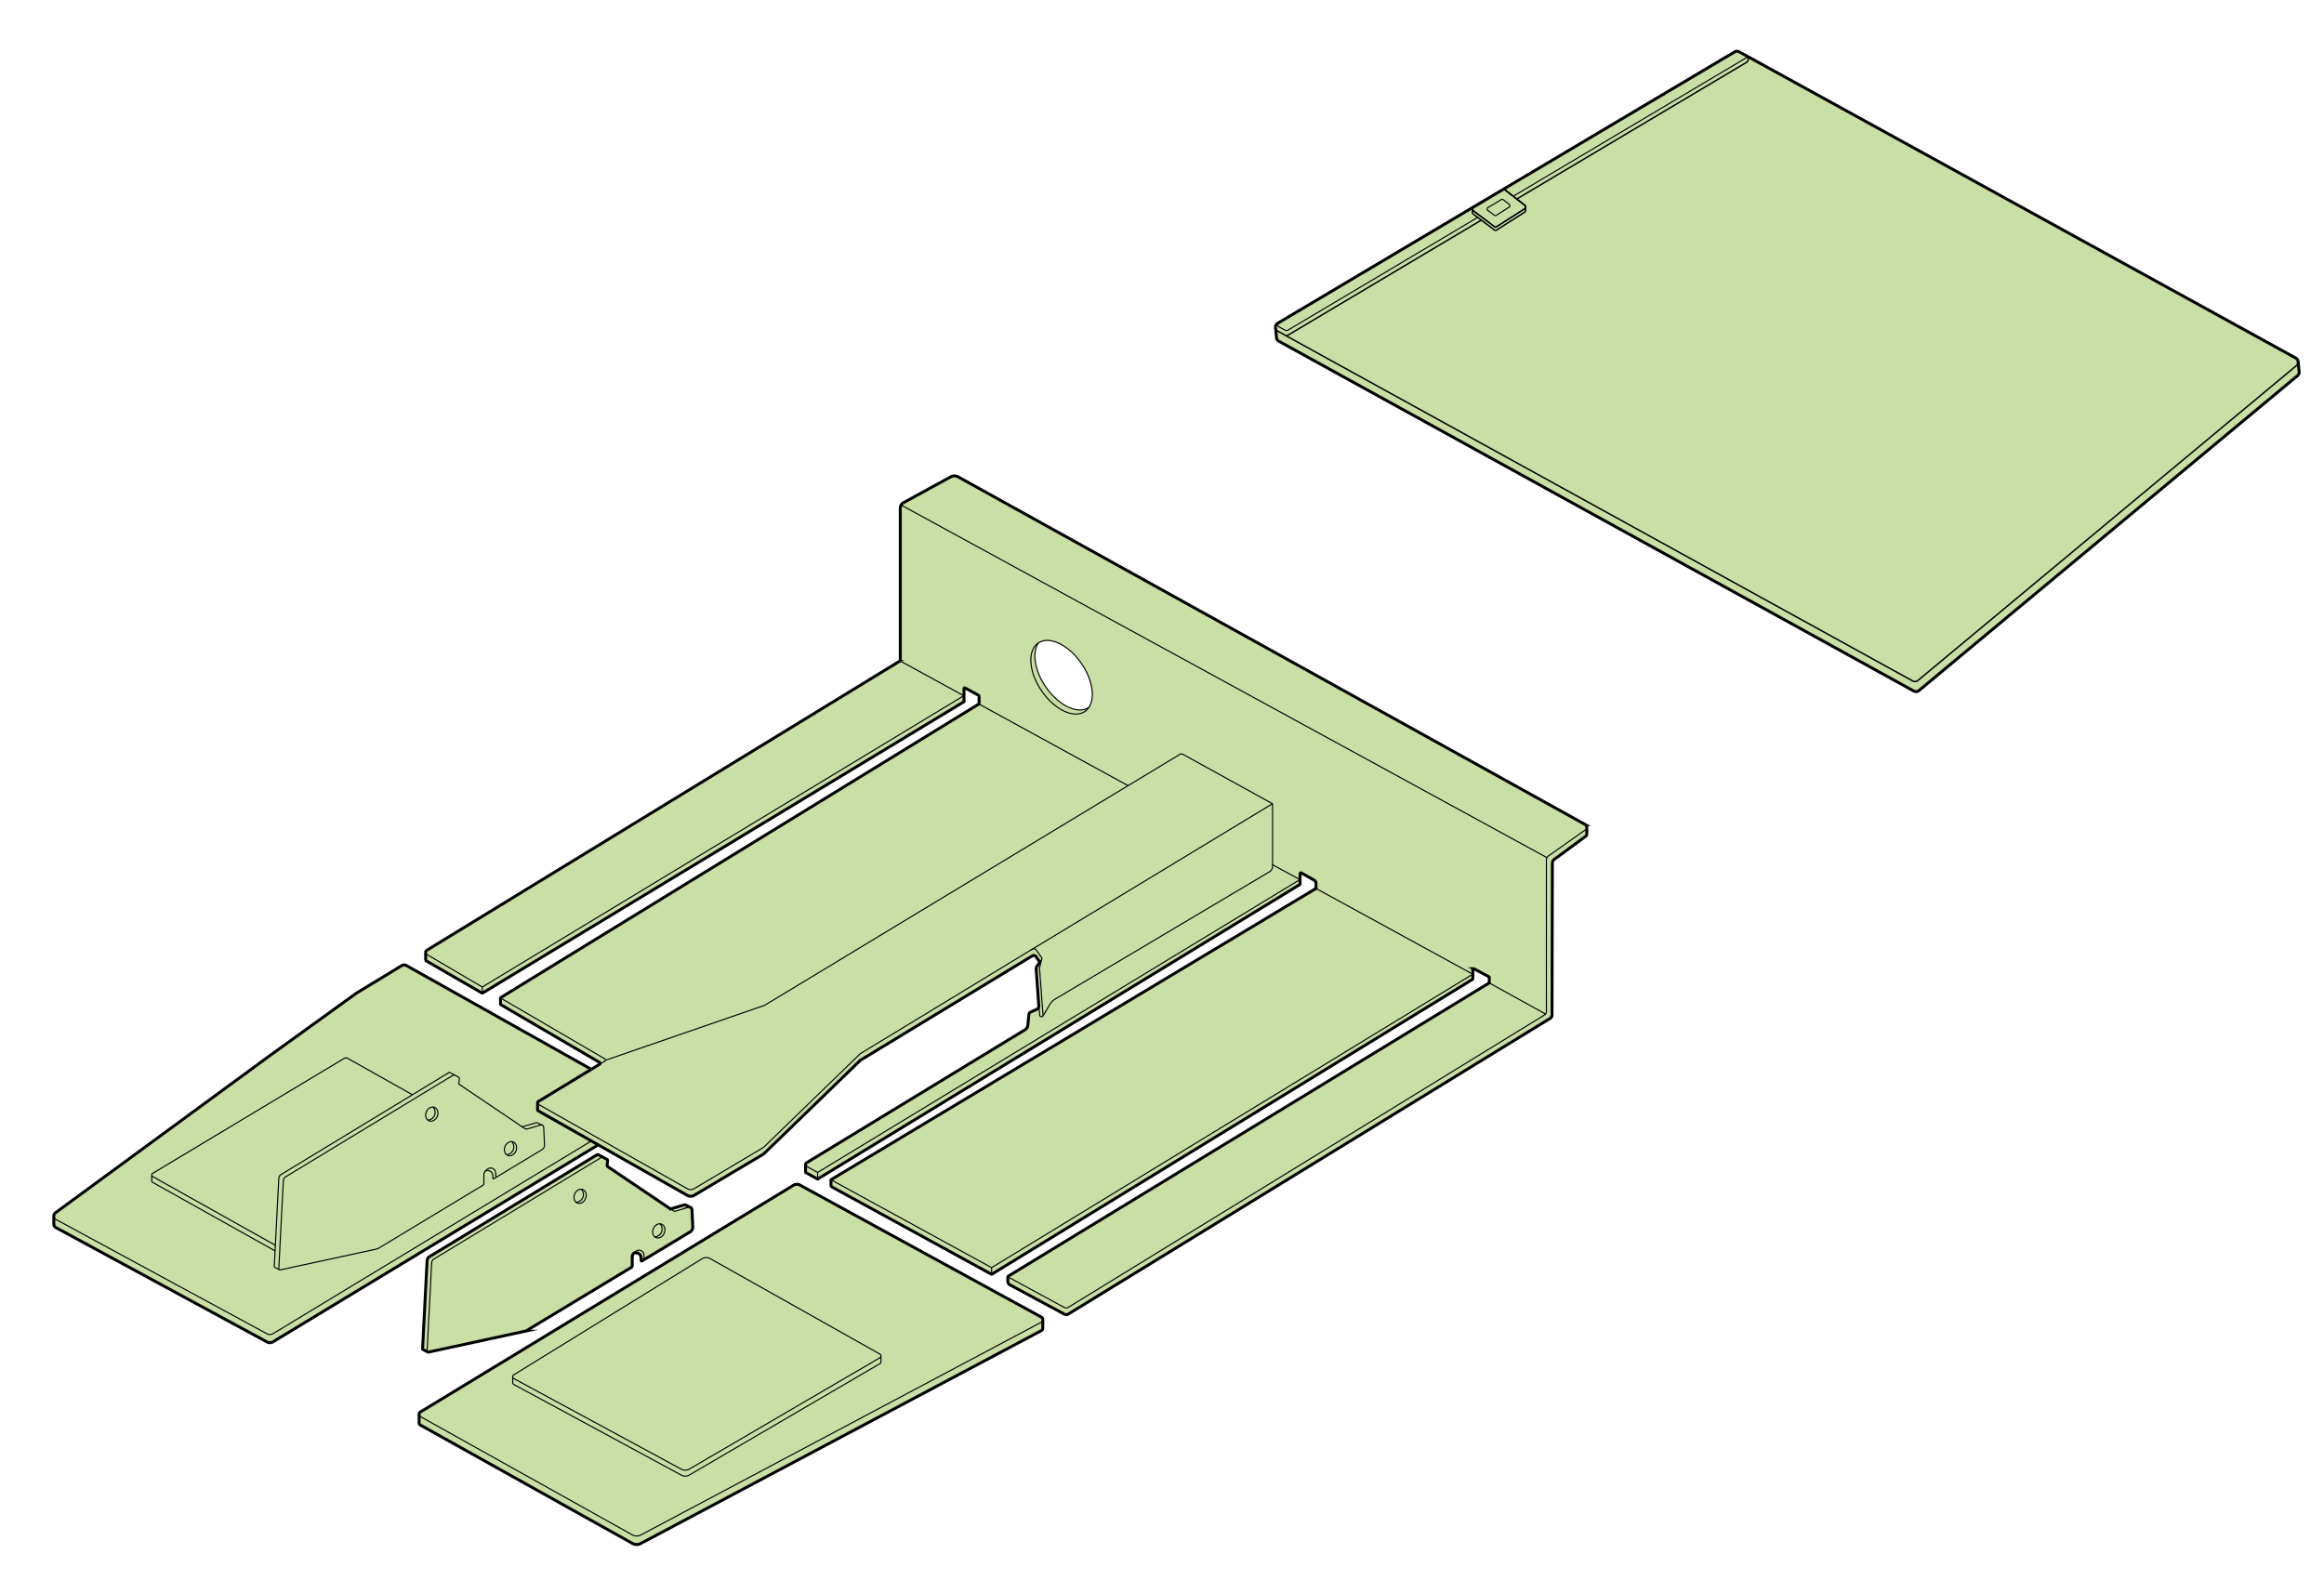 <svg viewBox="0 0 1588.6 1080" xmlns="http://www.w3.org/2000/svg" data-sanitized-data-name="Capa 2" data-name="Capa 2" id="Capa_2"><defs><style>.cls-1{fill:#c9dfa6;}.cls-2,.cls-3,.cls-4{fill:none;stroke:#000;stroke-miterlimit:10;}.cls-2{stroke-width:2px;}.cls-4{stroke-width:0.75px;}</style></defs><path d="M1571,248l.63,6.12a3.12,3.12,0,0,1-1.12,2.69L1311.74,472.13a3.15,3.15,0,0,1-3.53.34l-434-239.15a3.1,3.1,0,0,1-1.61-2.45l-.6-6a4.14,4.14,0,0,0,1.51,1.58l6,3.29,428,235.86a3.13,3.13,0,0,0,3.53-.34L1569.81,250A3.87,3.87,0,0,0,1571,248Z" class="cls-1"></path><path d="M1570.9,247l.1,1a3.87,3.87,0,0,1-1.19,1.93L1311,465.25a3.13,3.13,0,0,1-3.53.34l-428-235.86,133.11-79.21h0l8.81,6.62a1.53,1.53,0,0,0,1.76.07l18.95-12.1a1.52,1.52,0,0,0,.71-1.2v-2.39a1.32,1.32,0,0,0,0-.34,1,1,0,0,0-.1-.29.09.09,0,0,0,0-.07,1.41,1.41,0,0,0-.43-.52l-5.4-4.2,157-93.4a2.57,2.57,0,0,0,1.25-2.36l-.1-1.55,374.38,206A3.11,3.11,0,0,1,1570.9,247Z" class="cls-1"></path><path d="M1193.78,42.69l-157,93.4-2.45-1.9,160.56-95.41.1,1.55A2.57,2.57,0,0,1,1193.78,42.69Z" class="cls-1"></path><path d="M1084.72,565.52v.62a2.62,2.62,0,0,1-1,1.23l-25.29,17.88a3.18,3.18,0,0,0-1,1.12h0L616,345.29a4.21,4.21,0,0,1,1.65-1.62L649.9,326a5.22,5.22,0,0,1,5,0l428.7,237.75A2.06,2.06,0,0,1,1084.72,565.52Z" class="cls-1"></path><path d="M1018,672l38.55,21.31a2.5,2.5,0,0,1-.66.59l-325.69,200a2.47,2.47,0,0,1-2.48.07l-38.74-21a.82.82,0,0,1,.37-.49Z" class="cls-1"></path><path d="M1042.78,141.17a1.32,1.32,0,0,1,0,.34A1.27,1.27,0,0,0,1042.78,141.17Z" class="cls-1"></path><path d="M1042.78,141.17a1,1,0,0,0-.1-.29A1,1,0,0,1,1042.78,141.17Z" class="cls-1"></path><path d="M1042.22,140.29a1.41,1.41,0,0,1,.43.52A1.62,1.62,0,0,0,1042.22,140.29Z" class="cls-1"></path><path d="M1031.62,139.66a1.21,1.21,0,0,1-.1,2l-8.7,5.56a1.22,1.22,0,0,1-1.38,0l-4.36-3.28a1.21,1.21,0,0,1,.11-2l9.07-5.39a1.21,1.21,0,0,1,1.36.09Z" class="cls-1"></path><path d="M1042.78,141.17a1,1,0,0,0-.1-.29.09.09,0,0,0,0-.07,1.67,1.67,0,0,0-.18-.28,1.93,1.93,0,0,0-.25-.24l-5.4-4.2-2.45-1.9-5.58-4.34a1.52,1.52,0,0,0-1.73-.1l-19.84,11.77,0,0a1.55,1.55,0,0,0-.73,1.31,1.24,1.24,0,0,0,0,.27.22.22,0,0,0,0,.08,1.75,1.75,0,0,0,.12.32,1.17,1.17,0,0,0,.19.3,1.34,1.34,0,0,0,.27.26l14.32,10.76a1.55,1.55,0,0,0,1.76.07l18.95-12.1a1.53,1.53,0,0,0,.71-1.3A1.27,1.27,0,0,0,1042.78,141.17Zm-11.26.47-8.7,5.56a1.22,1.22,0,0,1-1.38,0l-4.36-3.28a1.21,1.21,0,0,1,.11-2l9.07-5.39a1.21,1.21,0,0,1,1.36.09l4,3.1A1.21,1.21,0,0,1,1031.52,141.64Z" class="cls-1"></path><path d="M1027.06,129.75l158.71-94.24a3.15,3.15,0,0,1,3.13,0l6,3.32-160.56,95.41-5.58-4.34A1.52,1.52,0,0,0,1027.06,129.75Z" class="cls-1"></path><path d="M1007.08,144.08a1.34,1.34,0,0,1-.27-.26A1.66,1.66,0,0,0,1007.08,144.08Z" class="cls-1"></path><path d="M1042.11,145.1l-18.95,12.1a1.53,1.53,0,0,1-1.76-.07l-8.81-6.62-2.51-1.88-3-2.25a1.52,1.52,0,0,1-.61-1.32v-2.15a.76.76,0,0,0,0,.21.22.22,0,0,0,0,.08,1.24,1.24,0,0,0,.12.32,1,1,0,0,0,.19.3,1.34,1.34,0,0,0,.27.26l14.32,10.76a1.55,1.55,0,0,0,1.76.07l18.95-12.1a1.53,1.53,0,0,0,.71-1.3v2.39A1.52,1.52,0,0,1,1042.11,145.1Z" class="cls-1"></path><path d="M1006.62,143.52a1.17,1.17,0,0,0,.19.3A1,1,0,0,1,1006.62,143.52Z" class="cls-1"></path><path d="M1006.73,666.05,678.11,866.52a.56.56,0,0,0-.21.22l-109.81-60.1a.55.55,0,0,1,.2-.2l331.29-199Z" class="cls-1"></path><path d="M1006.5,143.2a1.75,1.75,0,0,0,.12.32A1.24,1.24,0,0,1,1006.5,143.2Z" class="cls-1"></path><path d="M873.86,220.7l133.33-79.16a1.55,1.55,0,0,0-.73,1.31v2.21a1.52,1.52,0,0,0,.61,1.32l3,2.25L880.37,225.71a1.86,1.86,0,0,1-1.83,0l-4.21-2.26c-.57-.31-1.61-1.83-.46-2.78Z" class="cls-1"></path><path d="M1006.46,142.85a1.24,1.24,0,0,0,0,.27.76.76,0,0,1,0-.21Z" class="cls-1"></path><path d="M1006.42,669.68,678.08,871.11a.47.47,0,0,1-.26.08V867a.61.61,0,0,1,.08-.3.56.56,0,0,1,.21-.22l328.62-200.47v3.09A.64.64,0,0,1,1006.42,669.68Z" class="cls-1"></path><path d="M880.37,225.71l129.71-77.08,2.51,1.88h0L879.47,229.73l-6-3.29a4.14,4.14,0,0,1-1.51-1.58l-.12-1.21a3.12,3.12,0,0,1,1.54-2.68l.45-.27h0c-1.15.95-.11,2.47.46,2.78l4.21,2.26A1.86,1.86,0,0,0,880.37,225.71Z" class="cls-1"></path><path d="M869.76,549.55,705.61,649l-.86.52L588.08,720.38l-65.46,63.44a7.5,7.5,0,0,1-1.46,1.11l-46.62,27.74a4.76,4.76,0,0,1-4.77.05L368,755a1.2,1.2,0,0,1-.53-.69V754a1,1,0,0,1,.5-.88l36.26-22.06,4.38-2.66,1.16-.71,3.58-2.17a.93.93,0,0,0,.44-.63l108.85-37.57L771.1,537.15h0l35.37-21.39a2.21,2.21,0,0,1,2.21,0l60.78,33.54A.68.68,0,0,1,869.76,549.55Z" class="cls-1"></path><path d="M669.07,481.31l102,55.84L522.64,687.36,413.79,724.93a1,1,0,0,0-.46-1L342.2,682.34a1.05,1.05,0,0,1,.46-.56Z" class="cls-1"></path><path d="M711.83,900.54,546.9,810.32a4.56,4.56,0,0,0-4.55.1l-255,155a1.8,1.8,0,0,0-.88,1.59v.1a1.9,1.9,0,0,0,.93,1.46l144.86,80.87a6.07,6.07,0,0,0,5.79.06L711.81,904a2.34,2.34,0,0,0,1-1.24v-.41A1.94,1.94,0,0,0,711.83,900.54ZM601.48,932.35l-130.3,76.15a5.48,5.48,0,0,1-5.39.08l-114.57-62a1.42,1.42,0,0,1-.75-1.17v-4.13a1.45,1.45,0,0,1,.69-1.27l128.73-79.37a5.49,5.49,0,0,1,5.58-.11l116,65.26a1.42,1.42,0,0,1,.73,1.33v4A1.45,1.45,0,0,1,601.48,932.35Z" class="cls-1"></path><path d="M711.81,904a2.34,2.34,0,0,0,1-1.24l0,5.68a1.93,1.93,0,0,1-1,1.35l-273.75,145.5a6,6,0,0,1-5.79,0L287.41,974.34a1.85,1.85,0,0,1-.92-1.37v-5.89a1.9,1.9,0,0,0,.93,1.46l144.86,80.87a6.07,6.07,0,0,0,5.79.06Z" class="cls-1"></path><path d="M710.7,661.26a3.92,3.92,0,0,0-.1,1.23l2.4,32a1.26,1.26,0,0,1-2.34-.55l-2.37-31.29,0-.25a2.46,2.46,0,0,1,.46-1.62l1.58-2.23a.9.9,0,0,0,.12-.24h0l1.45-2Z" class="cls-1"></path><path d="M711.89,656.33l-1.45,2a1.19,1.19,0,0,0-.12-1.11l-2.11-3.15a2,2,0,0,0-2.6-.52L588.08,725l-65.46,63.44a7.5,7.5,0,0,1-1.46,1.11l-46.62,27.74a4.76,4.76,0,0,1-4.77,0l-60.86-34.55-4.68-2.65L368,759.52a1.06,1.06,0,0,1-.53-.89v-4.37a1.2,1.2,0,0,0,.53.69l101.77,57.77a4.76,4.76,0,0,0,4.77-.05l46.62-27.74a7.5,7.5,0,0,0,1.46-1.11l65.46-63.44,116.67-70.89.86-.52a2,2,0,0,1,2.6.52l3.66,5A1.58,1.58,0,0,1,711.89,656.33Z" class="cls-1"></path><path d="M708.29,662.67,710.66,694a1.26,1.26,0,0,0,2.34.55l4.75-8a10.05,10.05,0,0,1,3.5-3.48L867.8,596a4.24,4.24,0,0,0,2.07-3.64V591.2l18.55,10.14h0a1.2,1.2,0,0,1-.37.34L559.47,801.26a1.33,1.33,0,0,0-.42.43l-7.67-4.2a1.76,1.76,0,0,1-.75-.73v-.46a1.44,1.44,0,0,1,.69-1.31L700.6,704.1a4.16,4.16,0,0,0,2-3.17l.71-7.3a2,2,0,0,1,1.18-1.65l4.21-1.89a2.42,2.42,0,0,0,1.41-2.37Z" class="cls-1"></path><path d="M744.33,483.7a10,10,0,0,1-2.68,2.73c-7.54,5.15-20.8-1.14-29.64-14.06s-9.88-27.56-2.35-32.71a.57.57,0,0,1,.13-.08c-4.41,6.53-2.57,18.91,5,30C723.6,482.42,736.77,488.72,744.33,483.7Z" class="cls-1"></path><path d="M708.21,649.49a2,2,0,0,0-2.6-.52l164.15-99.42a.8.8,0,0,1,.11.4v42.4A4.24,4.24,0,0,1,867.8,596L721.25,683.08a10.05,10.05,0,0,0-3.5,3.48l-4.75,8-2.4-32a3.92,3.92,0,0,1,.1-1.23l1.19-4.93a1.58,1.58,0,0,0,0-1.85Z" class="cls-1"></path><path d="M688.94,873l38.74,21a2.47,2.47,0,0,0,2.48-.07l325.69-200a2.5,2.5,0,0,0,.66-.59,2.61,2.61,0,0,0,.59-1.66V587.86a3.16,3.16,0,0,1,.37-1.49h0a3.18,3.18,0,0,1,1-1.12l25.29-17.88a2.62,2.62,0,0,0,1-1.23V570a2.09,2.09,0,0,1-1,1.94l-21.2,15.59a3.19,3.19,0,0,0-1.35,2.61L1060.89,694a2.62,2.62,0,0,1-1.26,2.25L730.16,898.49a2.45,2.45,0,0,1-2.48.06l-37.34-20.11A2.73,2.73,0,0,1,688.9,876v-2.79A.67.67,0,0,1,688.94,873Z" class="cls-1"></path><path d="M677.56,871.12l-108.71-59.5a1.59,1.59,0,0,1-.83-1.39v-3.32a.5.5,0,0,1,.07-.27l109.81,60.1a.61.61,0,0,0-.08.3v4.15A.48.48,0,0,1,677.56,871.12Z" class="cls-1"></path><path d="M659,475.68v4L330.05,678.83a.7.7,0,0,1-.37.11V674.7a.73.73,0,0,0,.43-.13L658.79,475.68Z" class="cls-1"></path><path d="M616,345.29a4.24,4.24,0,0,0-.57,2.13v103.4a1.58,1.58,0,0,1-.3.95l43.69,23.91H659v-5a.49.49,0,0,1,.72-.42l9.12,5a.9.9,0,0,1,.47.8v5.11l-.19.12,102,55.84h0l35.37-21.39a2.21,2.21,0,0,1,2.21,0l60.78,33.54a.68.68,0,0,1,.29.29.8.8,0,0,1,.11.4V591.2l18.55,10.14h0a1.31,1.31,0,0,0,.25-.77v-3.2a.61.61,0,0,1,.91-.53l8.67,4.88a2.58,2.58,0,0,1,1.32,2.26v3.46l107.15,58.6v-3.3a.46.46,0,0,1,.68-.41l10.29,5.48a.47.47,0,0,1,.26.42V672l38.55,21.31a2.61,2.61,0,0,0,.59-1.66V587.86a3.16,3.16,0,0,1,.37-1.49ZM744.33,483.7a10,10,0,0,1-2.68,2.73c-7.54,5.15-20.8-1.14-29.64-14.06s-9.88-27.56-2.35-32.71a.57.57,0,0,1,.13-.08c7.56-5,20.73,1.29,29.51,14.13C746.88,464.8,748.73,477.15,744.33,483.7Z" class="cls-1"></path><path d="M658.79,475.68,330.11,674.57a.73.73,0,0,1-.43.13.88.88,0,0,1-.44-.12l-37.43-22a2.6,2.6,0,0,1-.83-.92v-.39a1.7,1.7,0,0,1,.81-1.62L614.58,452.28a1.5,1.5,0,0,0,.52-.51Z" class="cls-1"></path><path d="M601.46,925.78a1.42,1.42,0,0,1,.73,1.33v.24a1.64,1.64,0,0,1-.71.94l-130.3,76.14a5.48,5.48,0,0,1-5.39.09l-114.57-62a1.48,1.48,0,0,1-.76-1.06v-.18a1.45,1.45,0,0,1,.69-1.27l128.73-79.37a5.49,5.49,0,0,1,5.58-.11Z" class="cls-1"></path><path d="M888.35,604.87,559.12,806a.44.44,0,0,1-.25.08h0l0-3.8a1.17,1.17,0,0,1,.57-1L888.06,601.69a1.2,1.2,0,0,0,.37-.34,1.31,1.31,0,0,0,.25-.77v3.69A.73.73,0,0,1,888.35,604.87Z" class="cls-1"></path><path d="M558.9,802.27l0,3.8h0a.52.52,0,0,1-.27-.07l-7.22-4a1.41,1.41,0,0,1-.73-1.07l0-4.23a1.76,1.76,0,0,0,.75.73l7.67,4.2A1.32,1.32,0,0,0,558.9,802.27Z" class="cls-1"></path><path d="M473.08,827.07a1.81,1.81,0,0,0-.87-1.46l-.18-.09a2.29,2.29,0,0,0-1.3-.11l-8.9,2.64a1.89,1.89,0,0,1-1.63-.25l-2-1.34-.32-.21-42.37-28.57a1,1,0,0,1-.44-1l.35-3a1,1,0,0,0-.49-1l-2.67-1.44h0a1.16,1.16,0,0,0-1.13,0L296.66,860.77a3.32,3.32,0,0,0-1.58,2.65l-3.14,60.69.38.2a.81.81,0,0,0,.63.13l65.7-14.24a5.27,5.27,0,0,0,1.62-.64l71.19-43a1.49,1.49,0,0,0,.71-1.26v-6a3.3,3.3,0,0,1,.32-1.45,5.12,5.12,0,0,1,.52-.9l0,0a5.42,5.42,0,0,1,2.73-2,3.34,3.34,0,0,1,1-.16,3.42,3.42,0,0,1,3.41,3.27l.15,3.17,31.46-19a3.75,3.75,0,0,0,1.8-3.37Zm-72.8-7.53c-1.07,2.54-3.6,3.89-5.66,3a3.19,3.19,0,0,1-.88-.55,5.34,5.34,0,0,1,3.73-8.86,3,3,0,0,1,1,.24C400.54,814.25,401.35,817,400.28,819.54Zm53.79,23.66c-1.06,2.53-3.6,3.88-5.65,3a3.22,3.22,0,0,1-.88-.56,5.33,5.33,0,0,1,3.73-8.86,3,3,0,0,1,1,.24C454.33,837.9,455.14,840.66,454.07,843.2Z" class="cls-1"></path><path d="M458.62,826.53l9-2.67A1.77,1.77,0,0,1,469,824l3,1.5a2.29,2.29,0,0,0-1.3-.11l-8.9,2.64a1.89,1.89,0,0,1-1.63-.25l-2-1.34A.5.5,0,0,0,458.62,826.53Z" class="cls-1"></path><path d="M451.27,836.8a5.33,5.33,0,1,1-4.65,3.26A4.89,4.89,0,0,1,451.27,836.8Z" class="cls-1"></path><path d="M452.19,842.4a4.89,4.89,0,0,0-.92-5.6,3,3,0,0,1,1,.24c2.05.86,2.86,3.62,1.79,6.16s-3.6,3.88-5.65,3a3.22,3.22,0,0,1-.88-.56A4.89,4.89,0,0,0,452.19,842.4Z" class="cls-1"></path><path d="M440.21,858.05l.15,3.17-1.56.94a.31.31,0,0,1-.46-.25l-.1-2a3.45,3.45,0,0,0-4.37-3.22l-.07,0a4.21,4.21,0,0,0-.75.31,5.42,5.42,0,0,1,2.73-2,3.34,3.34,0,0,1,1-.16A3.42,3.42,0,0,1,440.21,858.05Z" class="cls-1"></path><path d="M413.79,724.93a.93.93,0,0,1-.44.63l-3.58,2.17a.8.8,0,0,0,0-1.36L342.55,687a.93.93,0,0,1-.45-.8v-3.38a1,1,0,0,1,.1-.44l71.13,41.57A1,1,0,0,1,413.79,724.93Z" class="cls-1"></path><path d="M408.91,782.74,186.62,917.4a4.13,4.13,0,0,1-4.11.1L38.2,839.29a2.68,2.68,0,0,1-1.41-2.36v-5.09a2.9,2.9,0,0,0,1.41,1.88l144.31,78.21a4.13,4.13,0,0,0,4.11-.1L404.23,780.09Z" class="cls-1"></path><path d="M397.47,813.15a5.34,5.34,0,1,1-4.64,3.26A4.89,4.89,0,0,1,397.47,813.15Z" class="cls-1"></path><path d="M398.39,818.75a4.89,4.89,0,0,0-.92-5.6,3,3,0,0,1,1,.24c2.06.86,2.87,3.62,1.8,6.15s-3.6,3.89-5.66,3a3.19,3.19,0,0,1-.88-.55A4.89,4.89,0,0,0,398.39,818.75Z" class="cls-1"></path><path d="M371.69,770.88a1.83,1.83,0,0,0-.86-1.47l-.18-.09a2.3,2.3,0,0,0-1.3-.1l-8.9,2.64a1.94,1.94,0,0,1-1.64-.25l-2-1.34-.32-.21-42.38-28.57a1,1,0,0,1-.44-1l.36-3a1,1,0,0,0-.5-1l-2.66-1.44h0a1.16,1.16,0,0,0-1.13,0L195.28,804.58a3.26,3.26,0,0,0-1.58,2.65l-3.15,60.68.39.21a.78.78,0,0,0,.62.12L257.27,854a5.22,5.22,0,0,0,1.61-.64l71.19-43a1.49,1.49,0,0,0,.72-1.26v-6a3.29,3.29,0,0,1,.31-1.45,6.79,6.79,0,0,1,.52-.9l0-.05a5.53,5.53,0,0,1,2.73-2,3.58,3.58,0,0,1,1-.15,3.43,3.43,0,0,1,3.43,3.26L339,805l31.47-19a3.75,3.75,0,0,0,1.8-3.37Zm-72.8-7.53c-1.06,2.53-3.59,3.89-5.65,3a3.19,3.19,0,0,1-.88-.55,5.34,5.34,0,0,1,3.73-8.87,3,3,0,0,1,1,.24C299.16,758.06,300,760.81,298.89,763.35ZM352.69,787c-1.07,2.54-3.6,3.89-5.66,3a3.19,3.19,0,0,1-.88-.55,5.33,5.33,0,0,1,3.73-8.86,3,3,0,0,1,1,.24C353,781.71,353.75,784.47,352.69,787Z" class="cls-1"></path><path d="M367.65,767.83l3,1.49a2.3,2.3,0,0,0-1.3-.1l-8.9,2.64a1.94,1.94,0,0,1-1.64-.25l-2-1.34a.46.46,0,0,0,.41.06l9-2.67A1.81,1.81,0,0,1,367.65,767.83Z" class="cls-1"></path><path d="M349.88,780.61a5.33,5.33,0,1,1-4.65,3.26A4.89,4.89,0,0,1,349.88,780.61Z" class="cls-1"></path><path d="M351.22,942.51l114.57,62a5.48,5.48,0,0,0,5.39-.09l130.3-76.14a1.64,1.64,0,0,0,.71-.94v3.75a1.45,1.45,0,0,1-.72,1.25l-130.3,76.15a5.48,5.48,0,0,1-5.39.08l-114.57-62a1.42,1.42,0,0,1-.75-1.17v-3.95A1.48,1.48,0,0,0,351.22,942.51Z" class="cls-1"></path><path d="M350.89,780.85c2.06.86,2.86,3.62,1.8,6.15s-3.6,3.89-5.66,3a3.19,3.19,0,0,1-.88-.55,5.33,5.33,0,0,0,3.73-8.86A3,3,0,0,1,350.89,780.85Z" class="cls-1"></path><path d="M367.47,758.63V754a1,1,0,0,1,.5-.88l36.26-22.06L277.74,660.16a3,3,0,0,0-3.06.05l-30.85,18.73-60.26,43.48L37.89,829.19a2.67,2.67,0,0,0-1.1,2.25v.4a2.9,2.9,0,0,0,1.41,1.88l144.31,78.21a4.13,4.13,0,0,0,4.11-.1L404.23,780.09,368,759.52A1.06,1.06,0,0,1,367.47,758.63Zm3.36,10.78a1.83,1.83,0,0,1,.86,1.47l.55,11.79a3.75,3.75,0,0,1-1.8,3.37L339,805l-1.56.94a.3.3,0,0,1-.46-.24l-.09-2.05a3.45,3.45,0,0,0-4.37-3.22l-.07,0a4.31,4.31,0,0,0-.76.31l0,.05a6.79,6.79,0,0,0-.52.9,3.29,3.29,0,0,0-.31,1.45v6a1.49,1.49,0,0,1-.72,1.26l-71.19,43a5.22,5.22,0,0,1-1.61.64l-65.71,14.23a.78.78,0,0,1-.62-.12l-.39-.21-2.92-1.52a.81.81,0,0,1-.15-.51l.55-10.65-83.64-46.82a1.25,1.25,0,0,1-.65-1.1v-4a1.27,1.27,0,0,1,.62-1.09L235.3,723.66a2.44,2.44,0,0,1,2.44,0l44.19,24.88,24.8-15.06a1,1,0,0,1,1,0l3.1,1.68h0l2.66,1.44a1,1,0,0,1,.5,1l-.36,3a1,1,0,0,0,.44,1l42.38,28.57.32.21a.46.46,0,0,0,.41.06l9-2.67a1.81,1.81,0,0,1,1.43.17l3,1.49Z" class="cls-1"></path><path d="M338.83,801.85,339,805l-1.56.94a.3.3,0,0,1-.46-.24l-.09-2.05a3.45,3.45,0,0,0-4.37-3.22l-.07,0a4.31,4.31,0,0,0-.76.31,5.53,5.53,0,0,1,2.73-2,3.58,3.58,0,0,1,1-.15A3.43,3.43,0,0,1,338.83,801.85Z" class="cls-1"></path><path d="M329.3,678.84l-37.49-21.65a1.7,1.7,0,0,1-.84-1.45v-4a2.6,2.6,0,0,0,.83.92l37.43,22a.88.88,0,0,0,.44.12v4.24A.75.75,0,0,1,329.3,678.84Z" class="cls-1"></path><path d="M411.13,791.31,296.66,860.77a3.32,3.32,0,0,0-1.58,2.65l-3.14,60.69L289,922.58a.76.76,0,0,1-.16-.51l3.1-60.2a3.26,3.26,0,0,1,1.58-2.65l114.58-69.59a1,1,0,0,1,1.05,0l3.09,1.67A1.16,1.16,0,0,0,411.13,791.31Z" class="cls-1"></path><path d="M291.44,760.21a4.9,4.9,0,0,1,4.65-3.26h0a5.33,5.33,0,0,1-3.73,8.86A4.91,4.91,0,0,1,291.44,760.21Z" class="cls-1"></path><path d="M297.1,757.19c2.06.87,2.86,3.62,1.79,6.16s-3.59,3.89-5.65,3a3.19,3.19,0,0,1-.88-.55,5.33,5.33,0,0,0,3.73-8.86h0A3,3,0,0,1,297.1,757.19Z" class="cls-1"></path><path d="M281.93,748.5,192.15,803a3.29,3.29,0,0,0-1.58,2.64l-2.35,45.7-83.83-46.94a1.83,1.83,0,0,1-.65-.54v-.58a1.27,1.27,0,0,1,.62-1.09L235.3,723.66a2.44,2.44,0,0,1,2.44,0Z" class="cls-1"></path><path d="M192.15,803l89.78-54.53,24.8-15.06a1,1,0,0,1,1,0l3.1,1.68a1.16,1.16,0,0,0-1.13,0L195.28,804.58a3.26,3.26,0,0,0-1.58,2.65l-3.15,60.68-2.92-1.52a.81.81,0,0,1-.15-.51l.55-10.65.19-3.86,2.35-45.7A3.29,3.29,0,0,1,192.15,803Z" class="cls-1"></path><path d="M188.22,851.37l-.19,3.86-83.64-46.82a1.25,1.25,0,0,1-.65-1.1v-3.42a1.83,1.83,0,0,0,.65.54Z" class="cls-1"></path><path d="M872.58,230.87a3.11,3.11,0,0,0,1.62,2.44l434,239.16a3.15,3.15,0,0,0,3.53-.34l258.77-215.28a3.16,3.16,0,0,0,1.12-2.69l-.74-7.15a3.12,3.12,0,0,0-1.58-2.22L1188.89,35.46a3.15,3.15,0,0,0-3.13,0L873.41,221a3.12,3.12,0,0,0-1.54,2.68Z" class="cls-2"></path><path d="M1571,248a4.06,4.06,0,0,1-1.2,1.93L1311,465.25a3.15,3.15,0,0,1-3.54.34l-434-239.15a4.07,4.07,0,0,1-1.51-1.58" class="cls-3"></path><path d="M1194.92,38.77l.1,1.55a2.57,2.57,0,0,1-1.25,2.36l-157,93.4" class="cls-3"></path><line y2="229.72" x2="879.46" y1="150.51" x1="1012.57" class="cls-3"></line><path d="M874.28,220.45l-.42.25c-1.15,1-.11,2.47.46,2.78l4.21,2.26a1.86,1.86,0,0,0,1.83,0l129.71-77.08" class="cls-4"></path><line y2="134.18" x2="1034.36" y1="38.77" x1="1194.92" class="cls-4"></line><path d="M1007.08,144.08l14.31,10.76a1.55,1.55,0,0,0,1.76.07l18.95-12.11a1.54,1.54,0,0,0,.12-2.52l-13.43-10.43a1.56,1.56,0,0,0-1.74-.11l-19.84,11.78A1.54,1.54,0,0,0,1007.08,144.08Z" class="cls-3"></path><path d="M1042.81,143.9a1.52,1.52,0,0,1-.71,1.2l-18.95,12.1a1.55,1.55,0,0,1-1.76-.07l-14.31-10.75a1.55,1.55,0,0,1-.62-1.32v-2.15a1.55,1.55,0,0,1,.75-1.39l19.84-11.78a1.56,1.56,0,0,1,1.74.11l13.43,10.43a1.56,1.56,0,0,1,.6,1.23Z" class="cls-3"></path><path d="M1017.19,141.86l9.06-5.39a1.22,1.22,0,0,1,1.37.09l4,3.1a1.21,1.21,0,0,1-.09,2l-8.7,5.56a1.2,1.2,0,0,1-1.38-.06l-4.36-3.27A1.21,1.21,0,0,1,1017.19,141.86Z" class="cls-4"></path><path d="M1006.46,142.91a1.51,1.51,0,0,0,.62,1.17l14.31,10.76a1.55,1.55,0,0,0,1.76.07l18.95-12.11a1.53,1.53,0,0,0,.72-1.29" class="cls-4"></path><path d="M710.43,658.33l1.46-2a1.61,1.61,0,0,0,0-1.86l-3.66-5a2,2,0,0,0-2.61-.52L588.08,720.38l-65.47,63.44a7.44,7.44,0,0,1-1.45,1.11l-46.62,27.74a4.76,4.76,0,0,1-4.77.05L368,755a1.16,1.16,0,0,1-.53-.69" class="cls-4"></path><path d="M408.6,728.43l1.16-.71,3.58-2.17a1,1,0,0,0,0-1.65l-71.13-41.56" class="cls-4"></path><path d="M559.05,801.69l-7.67-4.2a1.76,1.76,0,0,1-.75-.73" class="cls-4"></path><line y2="806.64" x2="568.09" y1="866.74" x1="677.9" class="cls-4"></line><path d="M1084.71,566.14a2.61,2.61,0,0,1-1,1.23l-25.29,17.88a3.19,3.19,0,0,0-1.35,2.61V691.67a2.64,2.64,0,0,1-1.26,2.24l-325.69,200a2.47,2.47,0,0,1-2.48.07l-38.74-21" class="cls-4"></path><line y2="481.3" x2="669.06" y1="537.14" x1="771.1" class="cls-4"></line><line y2="591.19" x2="869.86" y1="601.34" x1="888.42" class="cls-4"></line><line y2="607.45" x2="899.58" y1="666.05" x1="1006.72" class="cls-4"></line><line y2="672.02" x2="1017.95" y1="693.32" x1="1056.5" class="cls-4"></line><line y2="451.76" x2="615.09" y1="475.68" x1="658.79" class="cls-4"></line><path d="M413.78,724.93l108.85-37.58L806.48,515.76a2.19,2.19,0,0,1,2.21,0l60.77,33.54a.79.79,0,0,1,.41.68v42.41a4.23,4.23,0,0,1-2.08,3.64L721.25,683.08a10.05,10.05,0,0,0-3.5,3.48l-4.76,8a1.26,1.26,0,0,1-2.33-.55l-2.39-31.54" class="cls-4"></path><path d="M713,694.51l-2.39-32a3.92,3.92,0,0,1,.1-1.23l1.19-4.93" class="cls-4"></path><line y2="549.55" x2="869.76" y1="649.49" x1="704.75" class="cls-4"></line><line y2="586.37" x2="1057.47" y1="345.29" x1="615.97" class="cls-4"></line><ellipse transform="translate(-134.71 490.49) rotate(-34.37)" ry="28.33" rx="16.53" cy="463.04" cx="725.65" class="cls-4"></ellipse><path d="M709.78,439.57c-4.41,6.53-2.57,18.91,5,30,8.79,12.84,22,19.14,29.52,14.12" class="cls-4"></path><line y2="678.94" x2="329.67" y1="674.69" x1="329.67" class="cls-4"></line><path d="M658.79,475.68,330.11,674.57a.85.85,0,0,1-.87,0l-37.44-22a2.6,2.6,0,0,1-.83-.92s0,0,0,0" class="cls-4"></path><path d="M888.68,600.58a1.28,1.28,0,0,1-.63,1.11L559.47,801.26a1.21,1.21,0,0,0-.58,1l0,3.8" class="cls-4"></path><path d="M712.8,908.4a1.9,1.9,0,0,1-1,1.36l-273.74,145.5a6,6,0,0,1-5.8-.06L287.41,974.34a1.79,1.79,0,0,1-.92-1.37v-6a1.77,1.77,0,0,1,.87-1.59l255-155a4.55,4.55,0,0,1,4.54-.1l164.93,90.22a1.92,1.92,0,0,1,1,1.78Z" class="cls-2"></path><path d="M286.48,967.08a1.9,1.9,0,0,0,.93,1.46l144.85,80.87a6.09,6.09,0,0,0,5.8.06L711.8,904a2.25,2.25,0,0,0,1-1.24" class="cls-4"></path><path d="M36.79,831.84a2.84,2.84,0,0,0,1.41,1.88l144.31,78.21a4.13,4.13,0,0,0,4.11-.1L404.23,780.08" class="cls-4"></path><path d="M404.23,731.1l-126.49-71a3,3,0,0,0-3.06.06l-30.86,18.73-60.25,43.48L37.89,829.19a2.64,2.64,0,0,0-1.1,2.25v5.49a2.66,2.66,0,0,0,1.41,2.36L182.51,917.5a4.13,4.13,0,0,0,4.11-.1L408.91,782.74" class="cls-2"></path><path d="M1006.72,666.05,678.11,866.52a.6.6,0,0,0-.29.51v4.15" class="cls-4"></path><path d="M688.9,876v-2.79a.86.86,0,0,1,.4-.73L1018,672v-3.79a.45.45,0,0,0-.25-.41l-10.29-5.48a.47.47,0,0,0-.69.41v6.39a.63.63,0,0,1-.3.54L678.08,871.11a.55.55,0,0,1-.53,0l-108.71-59.5a1.6,1.6,0,0,1-.82-1.39v-3.32a.55.55,0,0,1,.27-.47l331.29-199V604a2.6,2.6,0,0,0-1.32-2.26l-8.68-4.88a.61.61,0,0,0-.9.53v6.89a.68.68,0,0,1-.34.59L559.12,806a.53.53,0,0,1-.52,0l-7.22-4a1.44,1.44,0,0,1-.74-1.07V796.3a1.42,1.42,0,0,1,.69-1.31L700.59,704.1a4.17,4.17,0,0,0,2-3.17l.71-7.3a2,2,0,0,1,1.18-1.65l4.21-1.89a2.42,2.42,0,0,0,1.41-2.37l-1.82-25.3a2.51,2.51,0,0,1,.45-1.62l1.58-2.23a1.19,1.19,0,0,0,0-1.36l-2.11-3.15a2,2,0,0,0-2.61-.52l-117.52,71.4-65.47,63.45a7.85,7.85,0,0,1-1.45,1.11l-46.62,27.74a4.73,4.73,0,0,1-4.77,0L368,759.52a1,1,0,0,1-.53-.89V754a1,1,0,0,1,.5-.88l41.8-25.43a.8.8,0,0,0,0-1.36L342.55,687a.9.9,0,0,1-.45-.79v-3.38a1.19,1.19,0,0,1,.56-1l326.6-200.58v-5.11a.91.91,0,0,0-.48-.81l-9.11-5a.48.48,0,0,0-.72.42v9L330.05,678.83a.75.75,0,0,1-.75,0l-37.49-21.65a1.66,1.66,0,0,1-.84-1.45v-4.42a1.73,1.73,0,0,1,.81-1.62l322.8-197.42a1.7,1.7,0,0,0,.82-1.46V347.42a4.28,4.28,0,0,1,2.22-3.75L649.9,326a5.2,5.2,0,0,1,5,0l428.71,237.74a2.08,2.08,0,0,1,1.07,1.75V570a2.06,2.06,0,0,1-1,1.94l-21.19,15.6a3.17,3.17,0,0,0-1.35,2.61L1060.89,694a2.64,2.64,0,0,1-1.26,2.25L730.15,898.49a2.45,2.45,0,0,1-2.48.06l-37.34-20.11A2.75,2.75,0,0,1,688.9,876Z" class="cls-2"></path><path d="M350.46,945.4a1.47,1.47,0,0,0,.76,1.17l114.56,62a5.52,5.52,0,0,0,5.4-.08l130.29-76.15a1.43,1.43,0,0,0,.72-1.25v-4a1.43,1.43,0,0,0-.74-1.32l-116-65.26a5.49,5.49,0,0,0-5.58.11L351.15,940a1.42,1.42,0,0,0-.69,1.27Z" class="cls-4"></path><path d="M602.19,927.35a1.62,1.62,0,0,1-.72.94l-130.29,76.14a5.52,5.52,0,0,1-5.4.09l-114.56-62a1.44,1.44,0,0,1-.76-1" class="cls-4"></path><path d="M356.5,770.05l2.31,1.56a1.94,1.94,0,0,0,1.64.25l8.89-2.65a2.38,2.38,0,0,1,1.3.11" class="cls-4"></path><path d="M310.88,735.11a1.18,1.18,0,0,0-1.14,0L195.27,804.58a3.29,3.29,0,0,0-1.58,2.64l-3.14,60.69" class="cls-4"></path><path d="M331.62,800.83a5.53,5.53,0,0,1,2.77-2.09h0a3.42,3.42,0,0,1,4.43,3.11L339,805" class="cls-4"></path><path d="M331.66,800.78a4.23,4.23,0,0,1,.75-.32l.07,0a3.45,3.45,0,0,1,4.37,3.22l.1,2.06a.3.3,0,0,0,.46.24l33-19.92a3.74,3.74,0,0,0,1.8-3.37l-.54-11.79a1.86,1.86,0,0,0-.86-1.47l-3.18-1.58a1.82,1.82,0,0,0-1.43-.17l-9,2.67a.49.49,0,0,1-.41-.06l-42.69-28.78a1,1,0,0,1-.44-1l.35-3a1,1,0,0,0-.49-1l-5.77-3.12a1,1,0,0,0-1,0L192.15,803a3.27,3.27,0,0,0-1.58,2.65l-3.1,60.2a.77.77,0,0,0,.16.52l3.3,1.72a.77.77,0,0,0,.63.13L257.26,854a5.27,5.27,0,0,0,1.62-.64l71.19-43a1.49,1.49,0,0,0,.71-1.27v-6a3.3,3.3,0,0,1,.32-1.45A5.44,5.44,0,0,1,331.66,800.78Z" class="cls-4"></path><ellipse transform="translate(-521.47 738.47) rotate(-67.19)" ry="4.04" rx="4.98" cy="761.78" cx="295.16" class="cls-4"></ellipse><path d="M296.08,757a5.33,5.33,0,0,1-3.73,8.86" class="cls-4"></path><ellipse transform="translate(-510.34 802.54) rotate(-67.19)" ry="4.04" rx="4.98" cy="785.43" cx="348.96" class="cls-4"></ellipse><path d="M349.88,780.61a5.33,5.33,0,0,1-3.73,8.86" class="cls-4"></path><path d="M457.89,826.25l2.31,1.55a1.89,1.89,0,0,0,1.63.25l8.9-2.64a2.3,2.3,0,0,1,1.3.1" class="cls-4"></path><path d="M412.27,791.3a1.18,1.18,0,0,0-1.14,0L296.66,860.77a3.3,3.3,0,0,0-1.58,2.65l-3.15,60.68" class="cls-4"></path><path d="M433,857a5.44,5.44,0,0,1,2.76-2.08h0a3.43,3.43,0,0,1,4.44,3.11l.15,3.17" class="cls-4"></path><path d="M433,857a4.31,4.31,0,0,1,.76-.31l.07,0a3.45,3.45,0,0,1,4.37,3.22l.1,2a.3.3,0,0,0,.46.24l33-19.92a3.75,3.75,0,0,0,1.8-3.37l-.55-11.79a1.8,1.8,0,0,0-.86-1.46L469,824a1.84,1.84,0,0,0-1.44-.17l-9,2.67a.46.46,0,0,1-.41-.06l-42.7-28.78a1,1,0,0,1-.44-1l.36-3a1,1,0,0,0-.5-1l-5.77-3.12a1,1,0,0,0-1.05,0L293.53,859.22a3.29,3.29,0,0,0-1.58,2.64l-3.09,60.21a.76.76,0,0,0,.16.51l3.3,1.73a.8.8,0,0,0,.63.12l65.7-14.23a5.22,5.22,0,0,0,1.61-.64l71.19-43a1.47,1.47,0,0,0,.72-1.26v-6a3.44,3.44,0,0,1,.31-1.45A7.26,7.26,0,0,1,433,857Z" class="cls-2"></path><ellipse transform="translate(-511.19 866.33) rotate(-67.19)" ry="4.04" rx="4.98" cy="817.97" cx="396.55" class="cls-4"></ellipse><path d="M397.47,813.15a5.33,5.33,0,0,1-3.73,8.86" class="cls-4"></path><ellipse transform="translate(-500.06 930.39) rotate(-67.19)" ry="4.04" rx="4.98" cy="841.63" cx="450.34" class="cls-4"></ellipse><path d="M451.26,836.8a5.33,5.33,0,0,1-3.73,8.86" class="cls-4"></path><path d="M103.73,803.89a1.78,1.78,0,0,0,.66.54l83.83,46.94" class="cls-4"></path><path d="M281.93,748.5l-44.19-24.88a2.44,2.44,0,0,0-2.45,0L104.36,802.22a1.28,1.28,0,0,0-.63,1.09v4a1.28,1.28,0,0,0,.66,1.1l83.83,46.93" class="cls-4"></path></svg>